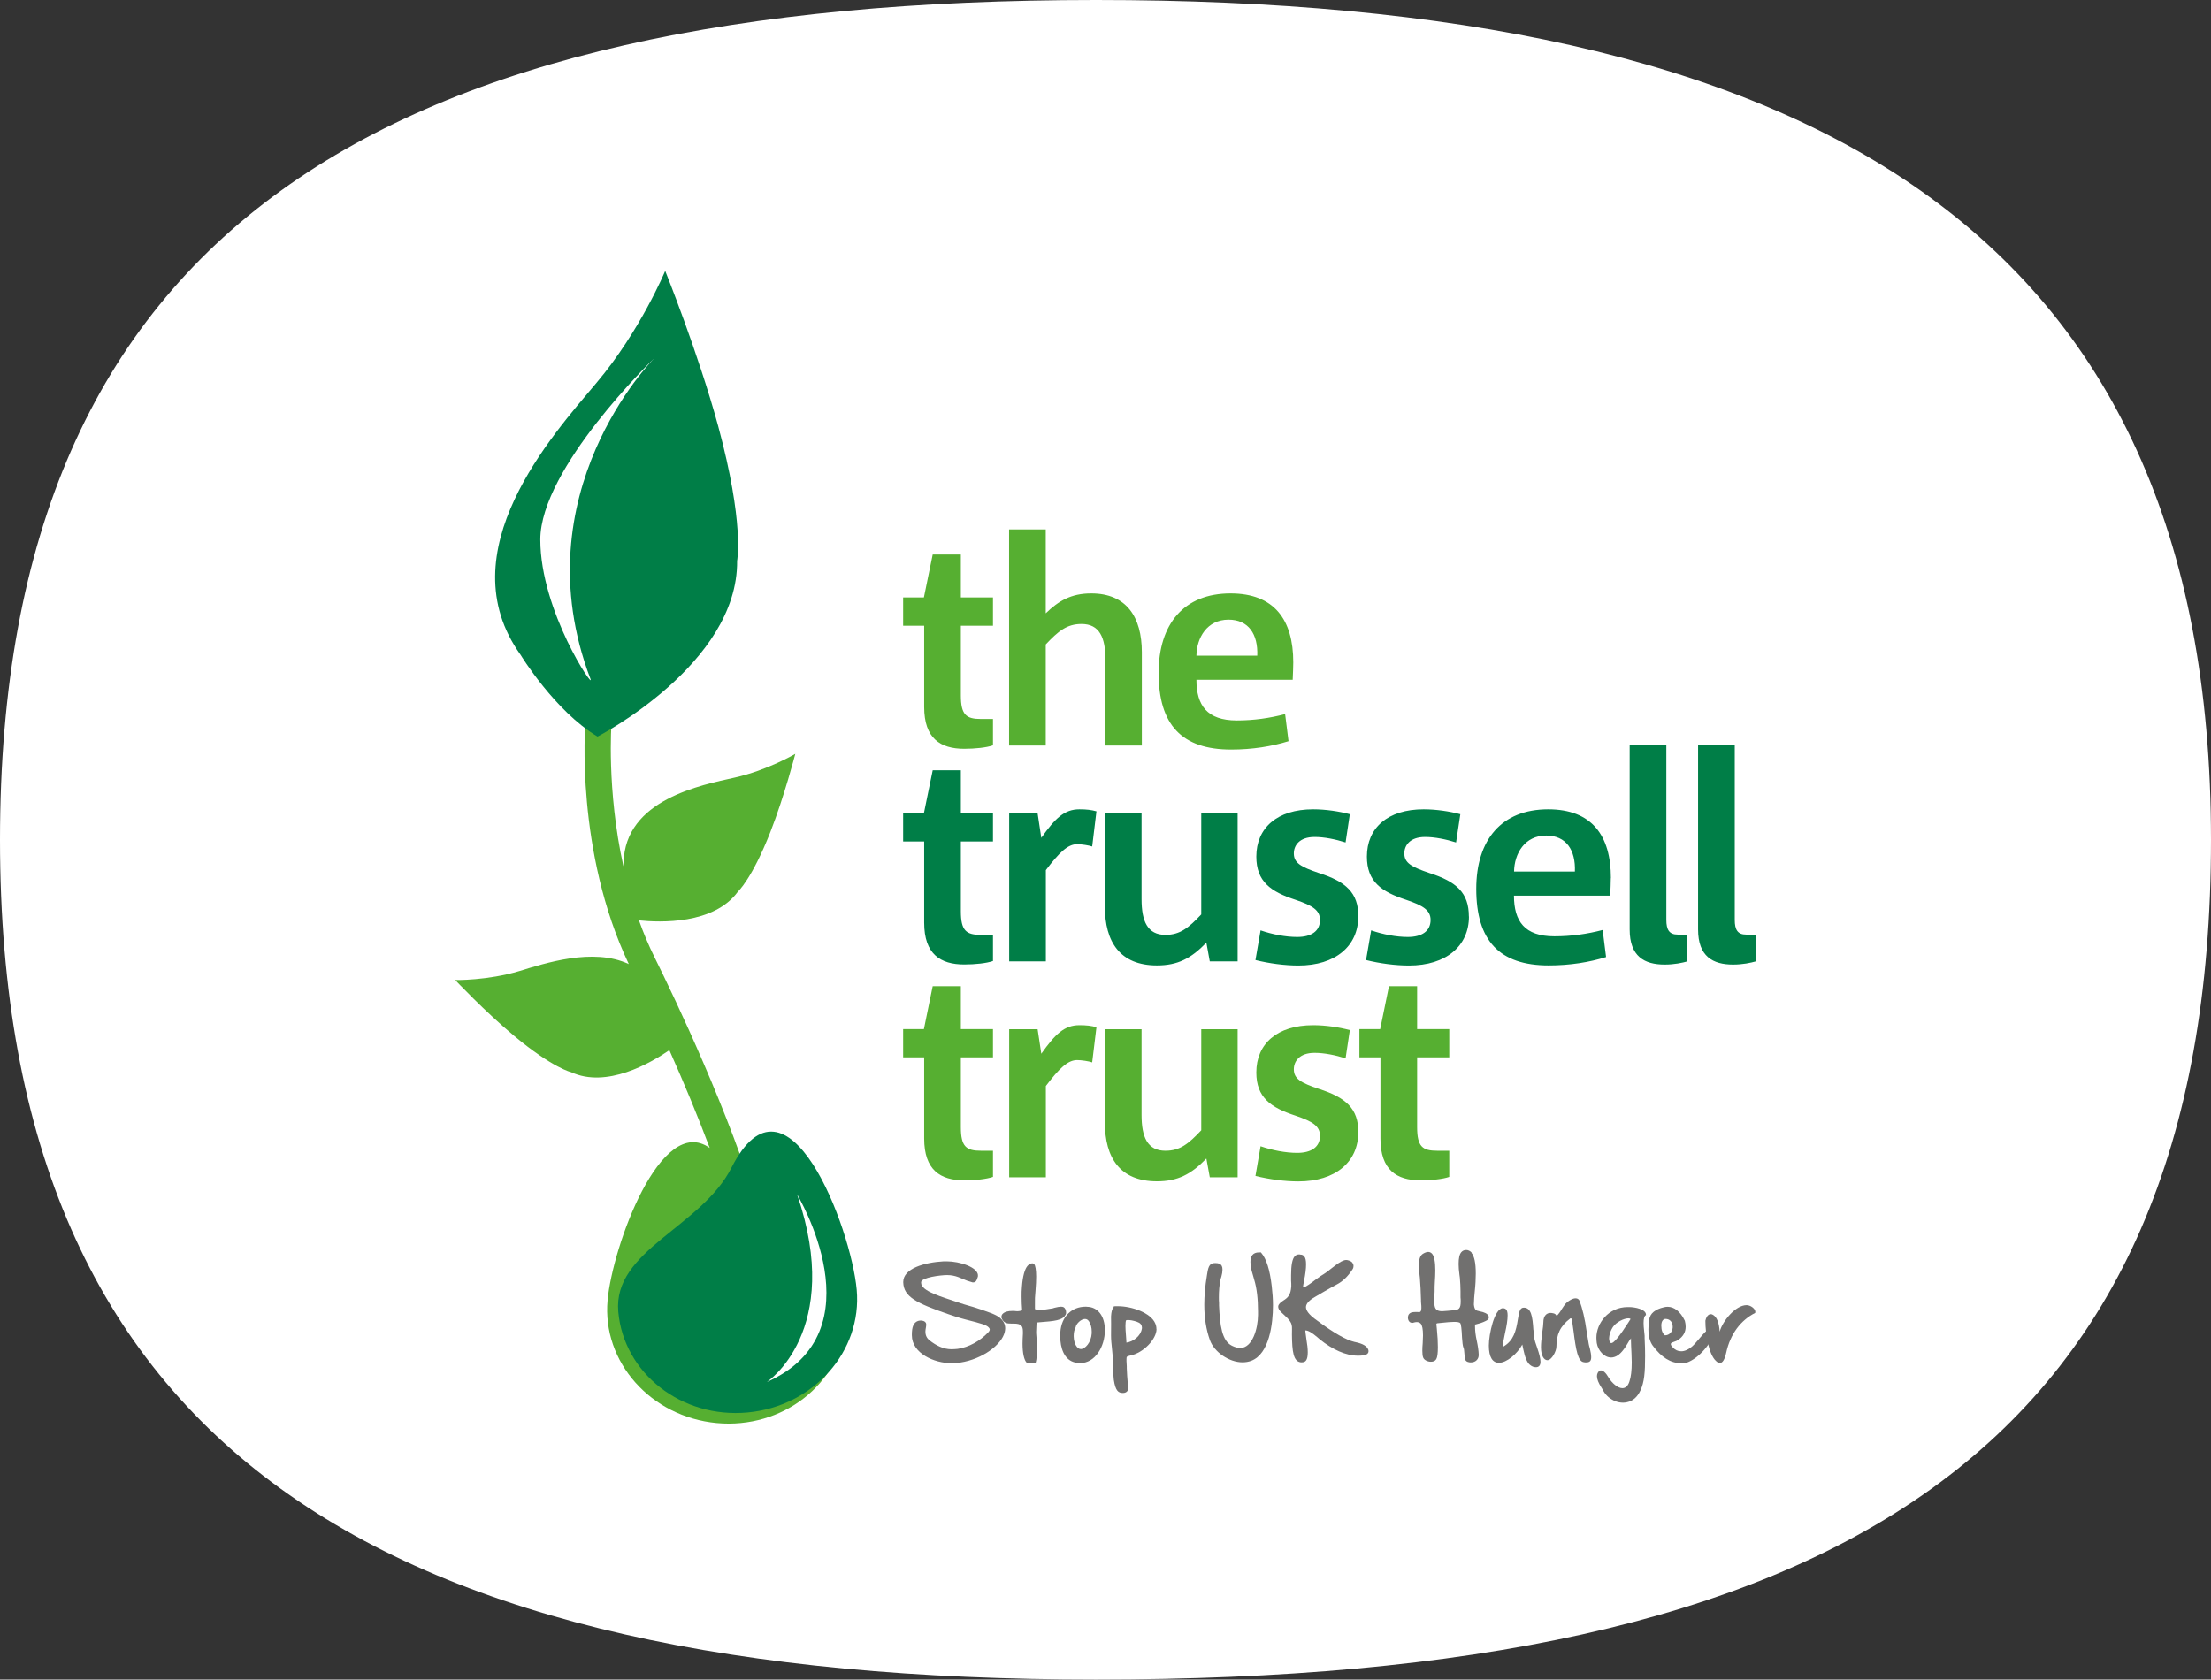 <svg width="204" height="155" viewBox="0 0 204 155" fill="none" xmlns="http://www.w3.org/2000/svg">
<rect x="0" y="0" width="204" height="155" fill="#333333" stroke="none"/>
<path d="M0 77.5C0 21.069 35.435 0 101.133 0C166.831 0 204 21.069 204 77.5C204 133.931 169.422 155 101.133 155C35.435 155 0 133.931 0 77.5Z" fill="white"/>
<path d="M70.057 111.935C67.373 102.82 62.328 92.252 60.404 88.368C59.845 87.242 59.364 86.09 58.953 84.937C60.911 85.141 65.869 85.327 68.09 82.277C68.09 82.277 69.375 81.124 71.08 76.78C72.365 73.499 73.379 69.571 73.379 69.571C73.379 69.571 70.809 71.088 67.784 71.761C64.758 72.444 57.642 73.765 57.537 79.635C57.537 79.635 57.528 79.75 57.519 79.945C55.954 72.852 56.417 66.761 56.426 66.681L54.022 66.477C53.978 66.974 53.086 78.58 58.017 88.971C54.712 87.411 50.192 88.927 47.937 89.609C44.964 90.505 42 90.443 42 90.443C42 90.443 44.763 93.378 47.456 95.612C51.014 98.573 52.693 98.946 52.693 98.946C55.963 100.462 60.02 98.112 61.76 96.915C63.097 99.912 64.374 102.98 65.484 105.941C60.964 102.696 56.505 115.074 56.059 119.995C55.543 125.687 60.046 130.758 66.122 131.326C72.199 131.893 77.541 127.735 78.057 122.043C78.459 117.592 73.554 115.331 70.066 111.935" fill="#56AF31"/>
<path d="M67.486 107.768C72.636 97.616 78.529 113.327 79.045 119.019C79.56 124.711 75.058 129.783 68.981 130.35C62.905 130.918 57.563 126.759 57.047 121.067C56.531 115.375 64.697 113.265 67.486 107.768Z" fill="#007E47"/>
<path d="M73.545 110.224C73.545 110.224 81.204 122.912 70.756 127.54C70.756 127.54 77.865 122.85 73.545 110.224Z" fill="white"/>
<path d="M61.375 25C61.375 25 59.067 30.559 55.036 35.329C51.014 40.108 41.222 50.916 48.024 60.421C48.024 60.421 51.189 65.626 55.133 67.975C55.133 67.975 68.107 61.308 68.011 51.75C68.011 51.75 68.702 48.336 66.263 39.319C64.409 32.519 61.375 25 61.375 25Z" fill="#007E47"/>
<path d="M60.291 33.131C60.291 33.131 49.852 43.203 49.852 49.799C49.852 56.396 54.923 63.835 54.477 62.647C47.972 45.544 60.3 33.131 60.3 33.131" fill="white"/>
<path d="M133.716 108.619V106.198H132.614C131.25 106.198 130.752 105.826 130.752 104.017V97.58H133.716V94.974H130.752V91.01H128.155L127.342 94.974H125.427V97.58H127.368V105.072C127.368 107.972 128.863 108.929 131.067 108.929C132.037 108.929 133.113 108.823 133.716 108.61M125.331 104.505C125.331 102.297 124.177 101.286 121.685 100.488C120.033 99.93 119.377 99.557 119.377 98.68C119.377 97.962 119.875 97.163 121.292 97.163C122.184 97.163 123.233 97.376 124.151 97.669L124.544 95.062C123.548 94.796 122.315 94.61 121.161 94.61C117.83 94.61 115.915 96.339 115.915 98.972C115.915 101.286 117.253 102.217 119.534 102.962C121.108 103.494 121.79 103.92 121.79 104.824C121.79 105.861 120.977 106.393 119.692 106.393C118.616 106.393 117.384 106.154 116.308 105.782L115.836 108.521C117.121 108.841 118.538 109.027 119.797 109.027C123.233 109.027 125.322 107.218 125.322 104.505M114.192 108.645V94.982H110.835V104.31C109.681 105.533 108.894 106.198 107.53 106.198C105.878 106.198 105.327 104.948 105.327 102.9V94.982H101.943V103.592C101.943 106.837 103.333 109.018 106.743 109.018C108.658 109.018 109.891 108.38 111.307 106.917L111.622 108.645H114.192ZM101.165 94.796C100.693 94.663 100.247 94.61 99.591 94.61C98.201 94.61 97.362 95.435 96.077 97.243L95.736 94.982H93.113V108.645H96.496V100.222C97.729 98.6 98.516 97.829 99.382 97.829C99.775 97.829 100.483 97.935 100.772 98.041L101.165 94.796ZM91.618 108.619V106.198H90.516C89.152 106.198 88.654 105.826 88.654 104.017V97.58H91.618V94.974H88.654V91.01H86.057L85.244 94.974H83.329V97.58H85.27V105.072C85.27 107.972 86.765 108.929 88.968 108.929C89.939 108.929 91.014 108.823 91.618 108.61" fill="#56AF31"/>
<path d="M162 88.722V86.249H161.108C160.321 86.249 160.059 85.797 160.059 84.892V68.782H156.675V85.77C156.675 88.27 158.039 89.015 159.902 89.015C160.793 89.015 161.528 88.856 162 88.722ZM155.687 88.722V86.249H154.796C154.009 86.249 153.746 85.797 153.746 84.892V68.782H150.363V85.77C150.363 88.27 151.727 89.015 153.589 89.015C154.481 89.015 155.215 88.856 155.687 88.722ZM145.301 80.432H139.696C139.722 78.783 140.667 77.108 142.66 77.108C144.496 77.108 145.388 78.438 145.309 80.432M148.632 81.044C148.632 77.108 146.874 74.687 142.844 74.687C138.542 74.687 136.208 77.507 136.208 82.028C136.208 86.816 138.358 89.095 142.887 89.095C144.855 89.095 146.638 88.802 148.186 88.323L147.871 85.823C146.455 86.196 144.986 86.408 143.412 86.408C140.658 86.408 139.687 84.999 139.687 82.658H148.57C148.597 82.099 148.623 81.381 148.623 81.035M135.526 84.582C135.526 82.374 134.372 81.363 131.88 80.565C130.227 80.007 129.572 79.634 129.572 78.757C129.572 78.038 130.07 77.24 131.486 77.24C132.378 77.24 133.427 77.453 134.345 77.746L134.739 75.139C133.742 74.873 132.509 74.687 131.355 74.687C128.024 74.687 126.118 76.416 126.118 79.049C126.118 81.363 127.456 82.294 129.738 83.039C131.312 83.571 131.993 83.997 131.993 84.901C131.993 85.938 131.18 86.47 129.895 86.47C128.82 86.47 127.587 86.231 126.512 85.859L126.039 88.598C127.325 88.918 128.741 89.104 130 89.104C133.436 89.104 135.534 87.295 135.534 84.582M125.331 84.582C125.331 82.374 124.177 81.363 121.685 80.565C120.033 80.007 119.377 79.634 119.377 78.757C119.377 78.038 119.875 77.24 121.292 77.24C122.184 77.24 123.233 77.453 124.151 77.746L124.544 75.139C123.548 74.873 122.315 74.687 121.161 74.687C117.83 74.687 115.915 76.416 115.915 79.049C115.915 81.363 117.253 82.294 119.534 83.039C121.108 83.571 121.79 83.997 121.79 84.901C121.79 85.938 120.977 86.47 119.692 86.47C118.616 86.47 117.384 86.231 116.308 85.859L115.836 88.598C117.121 88.918 118.538 89.104 119.797 89.104C123.233 89.104 125.322 87.295 125.322 84.582M114.192 88.722V75.059H110.835V84.387C109.681 85.61 108.894 86.275 107.53 86.275C105.878 86.275 105.327 85.025 105.327 82.977V75.059H101.943V83.669C101.943 86.914 103.333 89.095 106.743 89.095C108.658 89.095 109.891 88.457 111.307 86.993L111.622 88.722H114.192ZM101.165 74.873C100.693 74.74 100.247 74.687 99.591 74.687C98.201 74.687 97.362 75.512 96.077 77.32L95.736 75.059H93.113V88.722H96.496V80.299C97.729 78.677 98.516 77.906 99.382 77.906C99.775 77.906 100.483 78.012 100.772 78.118L101.165 74.873ZM91.618 88.696V86.275H90.516C89.152 86.275 88.654 85.903 88.654 84.094V77.657H91.618V75.05H88.654V71.087H86.057L85.244 75.05H83.329V77.657H85.27V85.149C85.27 88.049 86.765 89.006 88.968 89.006C89.939 89.006 91.014 88.9 91.618 88.687" fill="#007E47"/>
<path d="M116.002 60.51H110.389C110.415 58.861 111.36 57.185 113.353 57.185C115.189 57.185 116.081 58.515 116.002 60.51ZM119.325 61.122C119.325 57.185 117.567 54.764 113.537 54.764C109.235 54.764 106.901 57.584 106.901 62.106C106.901 66.894 109.051 69.172 113.589 69.172C115.556 69.172 117.34 68.88 118.887 68.401L118.573 65.901C117.156 66.273 115.687 66.486 114.114 66.486C111.36 66.486 110.389 65.076 110.389 62.735H119.272C119.298 62.177 119.325 61.459 119.325 61.113M105.353 68.8V60.191C105.353 56.946 103.937 54.764 100.684 54.764C98.822 54.764 97.668 55.456 96.487 56.6V48.859H93.104V68.8H96.487V59.472C97.642 58.249 98.428 57.584 99.793 57.584C101.445 57.584 101.996 58.834 101.996 60.882V68.8H105.353ZM91.618 68.773V66.353H90.516C89.152 66.353 88.654 65.98 88.654 64.172V57.743H91.618V55.137H88.654V51.173H86.057L85.244 55.137H83.329V57.743H85.27V65.245C85.27 68.144 86.765 69.101 88.968 69.101C89.939 69.101 91.014 68.995 91.618 68.782" fill="#56AF31"/>
<path d="M90.228 117.698C90.228 117.698 90.228 117.778 90.228 117.804C90.175 117.99 90.114 118.168 90.026 118.256C89.974 118.327 89.904 118.345 89.817 118.345C89.79 118.345 89.755 118.345 89.729 118.345C89.659 118.327 89.484 118.274 89.213 118.185C88.654 117.973 88.182 117.671 87.386 117.671C86.783 117.671 85.034 117.893 84.99 118.318C84.99 118.345 84.99 118.363 84.99 118.389C84.99 119.17 86.923 119.684 88.444 120.207C89.161 120.455 89.712 120.579 90.07 120.704C91.137 121.067 91.862 121.289 92.238 121.599C92.579 121.874 92.746 122.202 92.746 122.592C92.746 122.69 92.728 122.805 92.702 122.92C92.439 124.09 90.647 125.429 88.619 125.74C88.339 125.784 88.059 125.802 87.779 125.802C86.197 125.802 84.133 124.897 84.133 123.222V123.177C84.133 122.459 84.282 122.051 84.711 121.9C84.789 121.883 84.877 121.865 84.955 121.865C85.13 121.865 85.401 121.927 85.454 122.166C85.454 122.193 85.454 122.211 85.454 122.246C85.454 122.299 85.454 122.379 85.436 122.468C85.401 122.654 85.384 122.787 85.384 122.858V122.902C85.384 123.222 85.506 123.505 85.795 123.718C86.354 124.153 87.019 124.516 87.788 124.516C87.981 124.516 88.164 124.498 88.365 124.481C89.406 124.33 90.429 123.745 91.172 122.964C91.277 122.858 91.32 122.769 91.32 122.69C91.32 122.636 91.294 122.574 91.233 122.512C91.023 122.282 90.595 122.149 89.143 121.785C88.488 121.617 87.945 121.439 87.5 121.28C84.544 120.26 83.373 119.675 83.338 118.336V118.31C83.338 117.051 85.314 116.501 87.071 116.403C87.167 116.403 87.264 116.403 87.351 116.403C88.54 116.403 90.236 116.944 90.236 117.716" fill="#71706F"/>
<path d="M95.28 116.59C95.324 116.59 95.359 116.608 95.429 116.679C95.525 116.785 95.604 117.193 95.604 117.796C95.604 118.151 95.586 118.594 95.543 119.108C95.481 119.791 95.49 119.844 95.49 120.225V120.81C95.49 120.81 95.639 120.89 95.857 120.89C95.901 120.89 95.945 120.89 96.006 120.89C96.312 120.873 96.688 120.819 97.134 120.74L97.274 120.695C97.562 120.624 97.755 120.589 97.886 120.589C98.096 120.589 98.201 120.642 98.288 120.802C98.332 120.881 98.367 121.006 98.367 121.103C98.367 121.183 98.358 121.272 98.323 121.316C98.061 121.866 97.248 121.919 95.901 122.025L95.709 122.043H95.647C95.647 122.043 95.63 122.14 95.63 122.238C95.612 122.522 95.604 122.726 95.604 122.876V123.036C95.639 123.382 95.665 123.834 95.674 124.375V124.588C95.674 125.315 95.586 125.749 95.534 125.776H95.499C95.499 125.776 95.473 125.802 95.306 125.802C94.913 125.802 94.773 125.802 94.729 125.758C94.493 125.519 94.345 124.898 94.345 123.994C94.345 123.719 94.362 123.408 94.38 123.08C94.38 123.009 94.38 122.965 94.38 122.903C94.38 122.362 94.231 122.149 93.532 122.149H93.444C93.392 122.149 93.348 122.149 93.304 122.149C92.885 122.149 92.596 122.105 92.395 121.6V121.564C92.395 121.431 92.439 121.325 92.5 121.263C92.692 121.059 92.99 120.979 93.444 120.979C93.549 120.979 93.636 120.979 93.715 120.997C93.768 120.997 93.829 121.006 93.89 121.006C94.03 121.006 94.17 120.97 94.266 120.935H94.31C94.275 120.509 94.257 120.083 94.257 119.667C94.257 119.348 94.257 119.019 94.292 118.718C94.362 117.76 94.555 117.104 94.808 116.821C94.966 116.643 95.088 116.59 95.245 116.59H95.289H95.28Z" fill="#71706F"/>
<path d="M99.242 122.495C99.119 122.716 99.067 122.982 99.067 123.266V123.346C99.084 124.011 99.382 124.498 99.722 124.498C100.116 124.498 100.675 123.904 100.728 123.053C100.728 122.982 100.728 122.929 100.728 122.876C100.728 122.521 100.649 122.22 100.483 121.954C100.387 121.803 100.273 121.723 100.107 121.723C99.74 121.723 99.285 122.167 99.242 122.504M100.265 120.597C101.287 120.597 101.943 121.448 101.943 122.752C101.943 124.295 101.034 125.793 99.661 125.793C99.521 125.793 99.39 125.775 99.242 125.749C98.166 125.536 97.825 124.365 97.825 123.337C97.825 123.204 97.825 123.071 97.834 122.929C97.939 121.51 98.866 120.588 100.177 120.588H100.256L100.265 120.597Z" fill="#71706F"/>
<path d="M105.361 122.53C105.361 122.388 105.309 122.255 105.248 122.193C105.099 122.007 104.723 121.918 104.435 121.856C104.304 121.838 104.207 121.82 104.111 121.82C104.015 121.82 103.945 121.82 103.866 121.865H103.893C103.866 121.918 103.84 122.104 103.84 122.379C103.84 122.592 103.858 122.867 103.884 123.186C103.901 123.496 103.928 123.709 103.928 123.851V123.904C104.548 123.824 105.248 123.301 105.353 122.627C105.353 122.61 105.37 122.574 105.37 122.53M106.708 122.654C106.708 123.576 105.501 124.853 104.304 125.092C104.094 125.136 104.006 125.163 103.954 125.243C103.954 125.243 103.936 125.323 103.936 125.429C103.936 125.482 103.936 125.544 103.936 125.615C103.945 125.801 103.963 125.952 103.963 126.085V126.263C103.963 126.466 104.015 127.353 104.094 127.991C104.094 128.045 104.094 128.071 104.094 128.107C104.094 128.355 103.936 128.55 103.604 128.55C103.184 128.55 102.922 128.355 102.765 127.335C102.73 127.052 102.712 126.644 102.712 126.52V126.023C102.669 124.667 102.511 124.064 102.511 123.239C102.511 122.415 102.529 121.803 102.511 121.501C102.537 121.093 102.59 120.836 102.721 120.686C102.808 120.57 102.651 120.544 102.983 120.544H103.123C104.443 120.544 106.183 121.155 106.594 122.14C106.673 122.326 106.699 122.477 106.699 122.645" fill="#71706F"/>
<path d="M116.343 115.588H116.36V115.606C116.85 116.173 117.165 117.193 117.339 118.7C117.409 119.303 117.453 119.888 117.453 120.456C117.453 122.158 117.121 124.942 115.451 125.581C115.189 125.678 114.926 125.722 114.638 125.722C113.414 125.722 112.032 124.792 111.63 123.665C111.289 122.708 111.114 121.626 111.114 120.403C111.114 119.578 111.193 118.691 111.35 117.752C111.35 117.716 111.368 117.654 111.377 117.583C111.49 116.75 111.683 116.564 112.128 116.564C112.461 116.564 112.636 116.643 112.732 116.838C112.775 116.918 112.793 117.025 112.793 117.175C112.793 117.361 112.758 117.583 112.688 117.831C112.636 117.973 112.609 118.089 112.601 118.142C112.504 118.612 112.461 119.144 112.461 119.729C112.461 119.897 112.461 120.075 112.478 120.243V120.482C112.557 122.327 112.74 123.728 113.659 124.189C113.93 124.322 114.183 124.401 114.419 124.401C115.565 124.401 116.063 122.61 116.072 121.351C116.072 121.236 116.072 121.121 116.072 121.014C116.072 119.862 115.958 118.869 115.713 118.071L115.669 117.911C115.521 117.432 115.425 117.069 115.398 116.812C115.381 116.688 115.372 116.572 115.372 116.466C115.372 115.934 115.591 115.579 116.159 115.579C116.22 115.579 116.273 115.579 116.334 115.579" fill="#71706F"/>
<path d="M119.989 115.782C120.138 115.782 120.252 115.836 120.339 115.951C120.453 116.075 120.505 116.323 120.505 116.687C120.505 117.077 120.444 117.591 120.313 118.23C120.26 118.487 120.234 118.664 120.225 118.753L120.321 118.806C120.566 118.691 120.916 118.46 121.371 118.105C121.729 117.839 121.983 117.662 122.149 117.573C122.315 117.467 122.551 117.299 122.866 117.041C123.355 116.651 123.705 116.421 123.95 116.332C124.046 116.297 124.125 116.279 124.203 116.279C124.282 116.279 124.37 116.297 124.466 116.332C124.641 116.385 124.763 116.474 124.833 116.625C124.868 116.687 124.885 116.758 124.885 116.837C124.885 116.944 124.859 117.041 124.789 117.148C124.352 117.813 123.871 118.265 123.355 118.531C123.023 118.708 122.595 118.948 122.061 119.258C121.729 119.453 121.484 119.604 121.309 119.701C120.794 119.994 120.514 120.304 120.496 120.606V120.623C120.496 120.943 120.785 121.324 121.353 121.741L121.572 121.9C123.076 123.017 124.212 123.665 124.982 123.842L125.069 123.86C125.742 124.002 126.109 124.223 126.241 124.542C126.258 124.596 126.267 124.649 126.267 124.702C126.267 124.764 126.249 124.817 126.223 124.862C126.083 125.101 125.629 125.11 125.279 125.11C124.177 125.11 122.936 124.542 121.773 123.603L121.537 123.399C121.047 122.982 120.689 122.769 120.435 122.778C120.435 122.778 120.453 123.053 120.531 123.558C120.619 124.064 120.662 124.471 120.662 124.799C120.662 125.527 120.453 125.722 120.129 125.722C120.103 125.722 120.059 125.722 120.015 125.722C119.333 125.642 119.22 124.737 119.202 123.177C119.185 122.361 119.368 122.157 118.555 121.421C118.302 121.191 118.127 121.022 118.048 120.907C117.97 120.792 117.935 120.685 117.935 120.579C117.935 120.526 117.952 120.464 117.978 120.42C118.057 120.287 118.188 120.162 118.398 120.029C118.844 119.755 119.089 119.497 119.141 118.717V118.611C119.141 118.513 119.141 118.371 119.124 118.185C119.124 118.008 119.124 117.839 119.124 117.68C119.124 116.758 119.237 116.181 119.456 115.942C119.57 115.818 119.692 115.765 119.858 115.765C119.893 115.765 119.937 115.765 119.989 115.782Z" fill="#71706F"/>
<path d="M135.762 115.615C136.033 115.925 136.164 116.554 136.164 117.53C136.164 118.008 136.138 118.558 136.068 119.205C136.05 119.392 136.041 119.516 136.033 119.587L136.015 119.808C135.998 120.065 135.989 120.261 135.989 120.394C136.05 120.872 136.155 120.943 136.487 121.005C136.627 121.032 136.732 121.059 136.82 121.085C137.178 121.2 137.353 121.351 137.37 121.555V121.573C137.37 121.706 137.292 121.812 137.073 121.91C136.793 122.052 136.479 122.149 136.146 122.229H136.094V122.406C136.094 122.796 136.146 123.231 136.251 123.71C136.356 124.197 136.426 124.641 136.435 125.022V125.048C136.435 125.421 136.164 125.731 135.709 125.731C135.648 125.731 135.596 125.731 135.526 125.713C135.141 125.642 135.15 125.394 135.115 124.924C135.097 124.623 135.071 124.437 135.027 124.375C134.957 124.197 134.922 123.851 134.896 123.452C134.861 122.654 134.809 122.202 134.73 122.105C134.669 122.025 134.476 121.989 134.162 121.989C133.908 121.989 133.48 122.025 132.911 122.087C132.745 122.105 132.64 122.122 132.579 122.122L132.527 122.185L132.57 122.61C132.64 123.302 132.667 123.86 132.667 124.312C132.667 124.88 132.623 125.252 132.518 125.43C132.413 125.598 132.264 125.669 132.02 125.669C131.714 125.669 131.381 125.509 131.303 125.261C131.259 125.146 131.233 124.951 131.233 124.658C131.233 124.454 131.242 124.215 131.268 123.94C131.285 123.674 131.294 123.435 131.294 123.24C131.294 122.672 131.224 122.309 131.084 122.149C130.988 122.06 130.874 122.007 130.717 122.007C130.629 122.007 130.516 122.025 130.411 122.06C130.367 122.078 130.332 122.078 130.289 122.078C130.131 122.078 129.939 121.963 129.904 121.653C129.904 121.635 129.904 121.608 129.904 121.582C129.904 121.387 130 121.183 130.262 121.112C130.35 121.094 130.472 121.076 130.621 121.076H130.796C130.796 121.076 130.883 121.094 130.927 121.094C131.04 121.094 131.145 121.023 131.145 120.722C131.145 120.597 131.145 120.438 131.119 120.243C131.11 120.145 131.11 120.101 131.11 120.065V119.959C131.093 119.25 131.058 118.558 131.005 117.911L130.979 117.689C130.936 117.308 130.918 117.007 130.918 116.767C130.918 116.679 130.918 116.616 130.918 116.554C130.953 116.093 131.075 115.827 131.311 115.694C131.486 115.588 131.644 115.535 131.775 115.535C131.906 115.535 132.02 115.588 132.125 115.694C132.334 115.934 132.431 116.439 132.431 117.255C132.431 117.574 132.413 117.938 132.387 118.345C132.369 118.576 132.369 118.709 132.369 118.762V118.886C132.369 119.099 132.369 119.294 132.352 119.498C132.352 119.658 132.343 119.826 132.343 120.003C132.343 120.092 132.343 120.19 132.343 120.278C132.361 120.846 132.588 121.005 133.069 121.005C133.165 121.005 133.34 120.988 133.558 120.97C133.777 120.943 133.926 120.934 134.039 120.926C134.625 120.908 134.774 120.748 134.774 120.101C134.774 120.012 134.774 119.835 134.756 119.729C134.756 119.56 134.756 119.374 134.756 119.161C134.756 118.771 134.73 118.354 134.695 117.911C134.695 117.884 134.678 117.796 134.66 117.663C134.608 117.273 134.581 116.936 134.581 116.652C134.581 116.111 134.66 115.756 134.826 115.561C134.949 115.419 135.097 115.357 135.29 115.357C135.456 115.357 135.631 115.437 135.788 115.597" fill="#71706F"/>
<path d="M141.488 122.752C141.523 123.417 141.523 123.514 141.82 124.357C142.03 124.959 142.135 125.394 142.135 125.669C142.135 126.006 141.986 126.174 141.707 126.174C141.506 126.174 141.322 126.094 141.147 125.944C140.894 125.731 140.701 125.27 140.553 124.543C140.509 124.33 140.483 124.179 140.456 124.082C139.993 124.942 139.014 125.766 138.297 125.766C137.72 125.766 137.37 125.252 137.37 124.179C137.37 123.106 137.886 120.757 138.655 120.73C138.944 120.73 139.101 120.89 139.101 121.395C139.101 121.776 139.023 122.326 138.856 123.053C138.734 123.621 138.673 123.975 138.673 124.153C138.673 124.215 138.673 124.25 138.69 124.268C138.699 124.268 138.734 124.268 138.76 124.241C139.635 123.7 139.871 122.894 140.054 121.723C140.168 120.987 140.264 120.677 140.596 120.677C141.27 120.677 141.401 121.475 141.479 122.734" fill="#71706F"/>
<path d="M145.738 120.074C145.991 120.686 146.227 121.652 146.411 122.974C146.49 123.452 146.542 123.798 146.586 124.029C146.603 124.108 146.629 124.25 146.691 124.445C146.769 124.773 146.813 125.031 146.813 125.243C146.813 125.554 146.717 125.731 146.35 125.731C146.271 125.731 146.192 125.731 146.096 125.704C145.607 125.616 145.405 124.64 145.187 122.867C145.108 122.264 145.047 121.874 145.003 121.688L144.898 121.661C143.919 122.397 143.613 123.169 143.604 124.268C143.604 124.703 143.167 125.527 142.774 125.527C142.441 125.527 142.179 125.084 142.179 124.33C142.179 123.975 142.223 123.532 142.293 123C142.363 122.53 142.398 122.202 142.398 122.034C142.398 121.395 142.73 121.165 143.054 121.165C143.193 121.165 143.534 121.209 143.561 121.369L143.674 121.404C143.788 121.28 143.937 121.094 144.094 120.819C144.417 120.323 144.496 120.216 144.811 120.021C145.038 119.879 145.213 119.817 145.37 119.817C145.554 119.817 145.676 119.897 145.755 120.083" fill="#71706F"/>
<path d="M148.814 122.468C148.666 122.699 148.561 122.938 148.5 123.222C148.482 123.337 148.465 123.435 148.465 123.524C148.465 123.71 148.517 123.86 148.639 123.949C148.639 123.949 148.657 123.949 148.674 123.949C148.902 123.949 149.426 123.32 150.239 122.052C150.344 121.874 150.414 121.768 150.441 121.733C150.423 121.688 150.353 121.662 150.239 121.662C149.837 121.662 149.112 122.016 148.814 122.468ZM150.309 120.624C150.86 120.624 151.866 120.828 151.866 121.325V121.369L151.831 121.387C151.717 121.467 151.647 121.697 151.647 122.087C151.647 122.3 151.665 122.548 151.7 122.85C151.726 123.063 151.743 123.204 151.743 123.275V123.479C151.778 124.1 151.787 124.658 151.787 125.146C151.787 126.653 151.717 127.558 151.35 128.329C151.07 128.932 150.659 129.287 150.126 129.402C150.012 129.429 149.881 129.446 149.759 129.446C149.278 129.446 148.841 129.278 148.43 128.95C148.237 128.79 148.062 128.586 147.931 128.347C147.861 128.223 147.809 128.116 147.756 128.045C147.485 127.629 147.345 127.283 147.345 126.999C147.345 126.795 147.424 126.627 147.573 126.503C147.616 126.485 147.651 126.467 147.695 126.467C147.922 126.467 148.159 126.68 148.412 127.114C148.727 127.638 149.26 128.107 149.689 128.107C149.995 128.107 150.213 127.895 150.344 127.478C150.484 127.07 150.554 126.485 150.554 125.722C150.554 125.456 150.545 125.164 150.528 124.862C150.51 124.428 150.484 124.056 150.484 123.781C150.484 123.674 150.484 123.586 150.484 123.506C150.379 123.63 150.257 123.825 150.1 124.1C149.724 124.729 149.348 125.111 148.963 125.226C148.867 125.261 148.753 125.279 148.657 125.279C148.001 125.279 147.442 124.632 147.328 123.94C147.31 123.772 147.293 123.612 147.293 123.453C147.293 122.132 148.395 120.624 150.187 120.624H150.309Z" fill="#71706F"/>
<path d="M153.693 121.714C153.44 121.714 153.282 121.945 153.282 122.335C153.282 122.769 153.396 123.062 153.615 123.23C154.025 123.23 154.297 122.911 154.332 122.521C154.332 122.486 154.332 122.459 154.332 122.424C154.332 122.113 154.165 121.776 153.763 121.723H153.693V121.714ZM155.451 121.874C155.503 122.078 155.529 122.264 155.529 122.433C155.529 122.938 155.293 123.355 154.821 123.665C154.742 123.718 154.646 123.771 154.515 123.807C154.227 123.913 154.157 123.931 154.157 124.046C154.157 124.126 154.218 124.215 154.323 124.33C154.55 124.578 154.804 124.702 155.101 124.702C155.188 124.702 155.267 124.702 155.363 124.676C155.73 124.587 156.115 124.33 156.491 123.878C156.989 123.284 157.304 122.938 157.435 122.831C157.68 122.654 157.846 122.574 157.96 122.574C158.082 122.574 158.144 122.663 158.144 122.849C157.995 123.94 156.727 125.358 155.66 125.74C155.468 125.784 155.276 125.802 155.092 125.802C154.148 125.802 153.282 125.261 152.495 124.188C152.224 123.816 152.093 123.31 152.093 122.681C152.093 122.406 152.111 122.113 152.163 121.785C152.251 121.209 152.705 120.828 153.527 120.642C153.632 120.615 153.746 120.597 153.859 120.597C154.454 120.597 155.031 121.005 155.451 121.883" fill="#71706F"/>
<path d="M161.151 120.446C161.518 120.446 161.955 120.774 161.955 121.058C161.955 121.094 161.955 121.138 161.938 121.164C160.609 121.847 159.647 123.097 159.271 124.835C159.131 125.465 158.939 125.784 158.685 125.784C158.572 125.784 158.458 125.731 158.327 125.598C157.671 125.004 157.348 123.168 157.348 121.883C157.409 121.617 157.505 121.439 157.645 121.342C157.706 121.297 157.776 121.28 157.837 121.28C157.916 121.28 157.986 121.297 158.065 121.351C158.414 121.563 158.615 122.078 158.668 122.893C158.93 121.918 160.128 120.446 161.151 120.446Z" fill="#71706F"/>
</svg>
